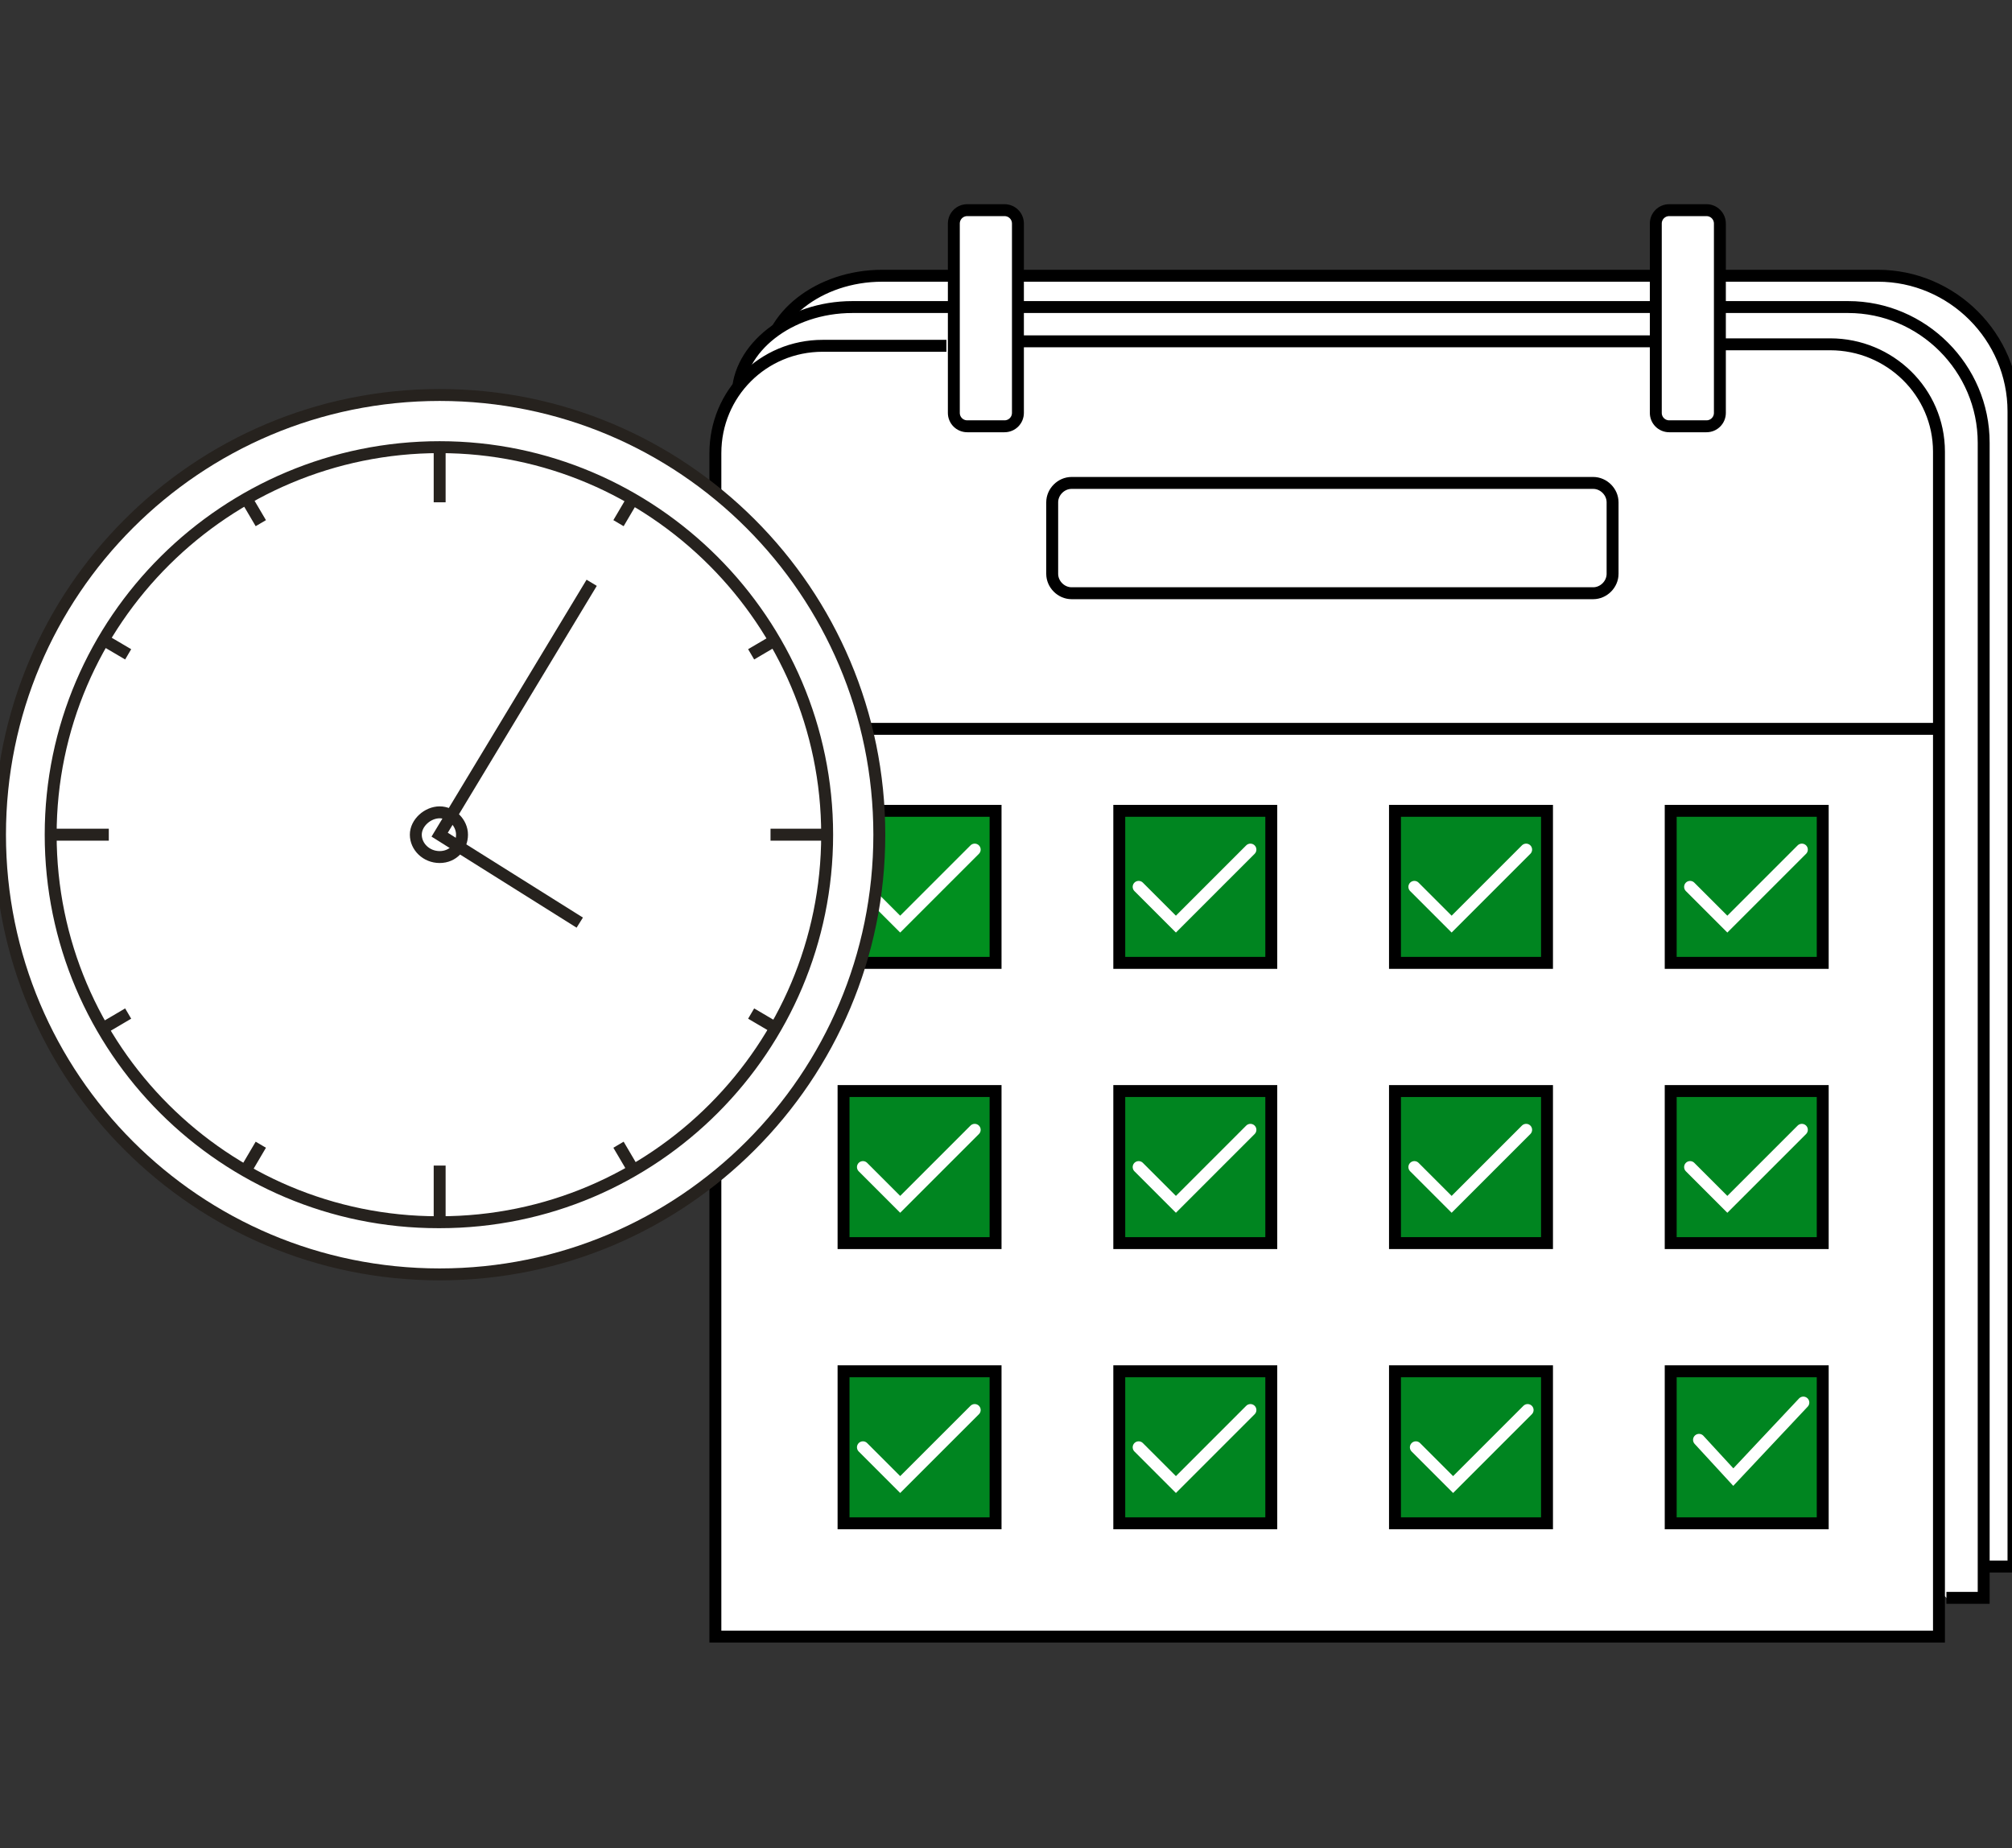 <svg xmlns="http://www.w3.org/2000/svg" viewBox="0 0 135 124"><rect x="0" y="0" width="135" height="124" fill="#333333" stroke="none"/><path d="M51.5 24.4c0-3.1 3.4-5.9 7.7-5.9H126c5 0 9.1 4.1 9.1 9.1v77.5h-2.5" fill="#fff"/><path d="M51.5 24.4c0-3.1 3.4-5.9 7.7-5.9H126c5 0 9.1 4.1 9.1 9.1v77.5h-2.5" fill="none" stroke="#000" stroke-miterlimit="10" stroke-width=".8"/><path d="M49.5 26.5c0-3.1 3.4-5.9 7.7-5.9H124c5 0 9.1 4.1 9.1 9.1v77.5h-2.5" fill="#fff"/><path d="M49.5 26.5c0-3.1 3.4-5.9 7.7-5.9H124c5 0 9.1 4.1 9.1 9.1v77.5h-2.5" fill="none" stroke="#000" stroke-miterlimit="10" stroke-width=".8"/><path d="M114.9 23.1h7.9c4 0 7.3 3.2 7.3 7.2v79.5H48V30.4c0-4 3.2-7.2 7.2-7.2h8.3" fill="#fff"/><path d="M114.9 23.1h7.9c4 0 7.3 3.2 7.3 7.2v79.5H48V30.4c0-4 3.2-7.2 7.2-7.2h8.3m4.7-.3H111m-62.6 26h82" fill="none" stroke="#000" stroke-miterlimit="10" stroke-width=".8"/><path d="M106.9 32.4h-35c-.7 0-1.3.6-1.3 1.3v4.8c0 .7.6 1.3 1.3 1.3h35c.7 0 1.3-.6 1.3-1.3v-4.8c0-.7-.6-1.3-1.3-1.3z" fill="none" stroke="#000" stroke-miterlimit="10" stroke-width=".8"/><path d="M66.8 54.4H56.6v10.2h10.2V54.4z" fill="#018f1f" stroke="#000" stroke-miterlimit="10" stroke-width=".8"/><path d="M85.3 54.4H75.1v10.2h10.2V54.4zm18.5 0H93.6v10.2h10.2V54.4zm18.5 0h-10.2v10.2h10.2V54.4zM66.8 73.2H56.6v10.2h10.2V73.2zm18.5 0H75.1v10.2h10.2V73.2zm37 0h-10.2v10.2h10.2V73.2zM66.8 92H56.6v10.2h10.2V92zm18.5 0H75.1v10.2h10.2V92zm18.5 0H93.6v10.2h10.2V92zm18.5 0h-10.2v10.2h10.2V92z" fill="#008520" stroke="#000" stroke-miterlimit="10" stroke-width=".8"/><path d="M67.4 14.1h-2.5c-.5 0-.9.4-.9.9v12.7c0 .5.4.9.9.9h2.5c.5 0 .9-.4.9-.9V15c0-.5-.4-.9-.9-.9zm47.1 0H112c-.5 0-.9.4-.9.9v12.7c0 .5.4.9.9.9h2.5c.5 0 .9-.4.9-.9V15c0-.5-.4-.9-.9-.9z" fill="#fff" stroke="#000" stroke-miterlimit="10" stroke-width=".8"/><path d="M103.8 73.2H93.6v10.2h10.2V73.2z" fill="#008520" stroke="#000" stroke-miterlimit="10" stroke-width=".8"/><path d="M57.9 59.5l2.5 2.5 5-5m11 2.5l2.5 2.5 5-5m11 2.5l2.5 2.5 5-5m11 2.5l2.5 2.5 5-5m-63 21.3l2.5 2.5 5-5m11 2.5l2.5 2.5 5-5m11 2.5l2.5 2.5 5-5m11 2.5l2.5 2.5 5-5m-63 21.3l2.5 2.5 5-5m11 2.5l2.5 2.5 5-5M95 97.1l2.5 2.5 5-5m11.5 2l2.3 2.5 4.7-5" fill="none" stroke="#fff" stroke-linecap="round" stroke-miterlimit="10" stroke-width=".8"/><path d="M29.5 85.5C45.8 85.5 59 72.3 59 56S45.8 26.5 29.5 26.5 0 39.7 0 56s13.2 29.5 29.5 29.5z" fill="#fff" stroke="#26221e" stroke-miterlimit="10" stroke-width=".8"/><path d="M29.5 82c14.4 0 26-11.7 26-26s-11.7-26-26-26S3.4 41.6 3.4 56s11.7 26 26 26zm0 0v-3.8M3.5 56h3.8m22.2-26.1v3.8m26 22.3h-3.8M29.5 82v-1.9m-13-1.6l1-1.7M6.9 69l1.7-1M3.5 56h1.9m1.5-13.1l1.7 1m7.9-10.5l1 1.7m12-5.2v1.9m13 1.6l-1 1.7m10.6 7.8l-1.7 1M55.6 56h-1.9m-1.6 13l-1.7-1m-7.9 10.5l-1-1.7" fill="none" stroke="#26221e" stroke-miterlimit="10" stroke-width=".8"/><path d="M39.7 39.1L29.5 56l9.4 5.9" fill="none" stroke="#26221e" stroke-miterlimit="10" stroke-width=".8"/><path d="M29.5 57.5c.9 0 1.5-.7 1.5-1.5s-.7-1.5-1.5-1.5-1.6.7-1.6 1.5.7 1.5 1.6 1.5z" fill="none" stroke="#26221e" stroke-miterlimit="10" stroke-width=".8"/></svg>